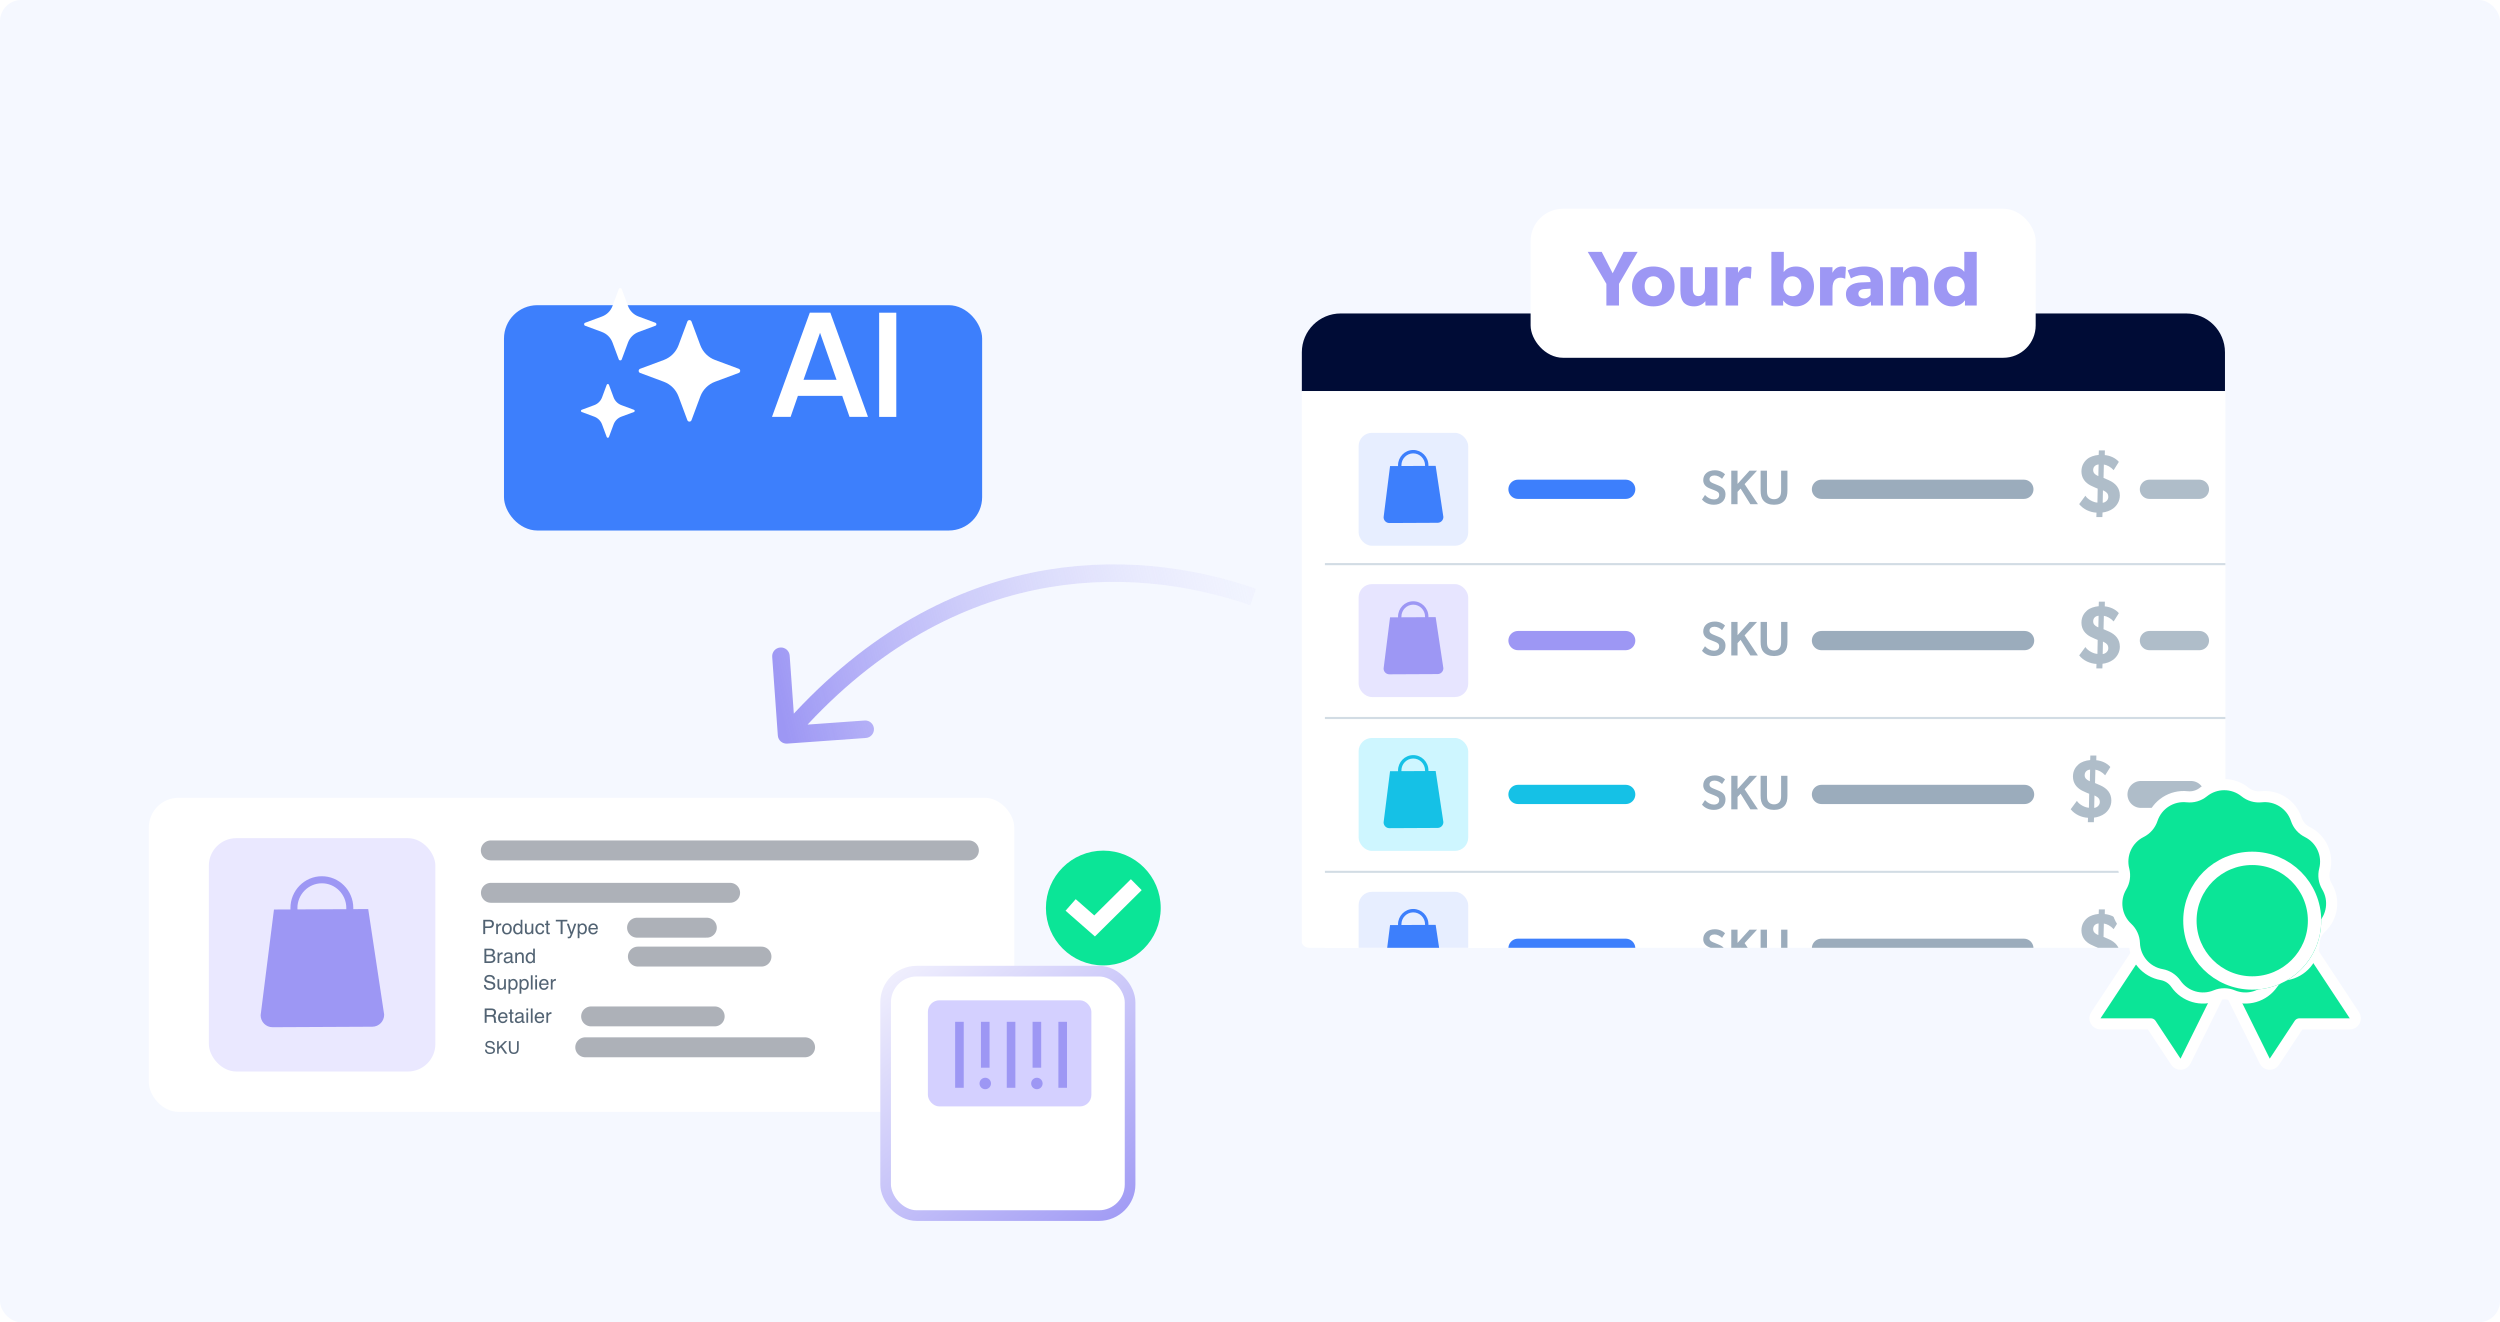 <svg width="588" height="311" viewBox="0 0 588 311" fill="none" xmlns="http://www.w3.org/2000/svg">
<rect width="588" height="311" rx="5" fill="#F5F8FF"/>
<g filter="url(#filter0_d_1774_12112)">
<g clip-path="url(#clip0_1774_12112)">
<path d="M306.193 78.344C306.193 73.295 310.286 69.202 315.335 69.202H514.172C519.221 69.202 523.314 73.295 523.314 78.344V87.486H306.193V78.344Z" fill="#000C36"/>
<rect x="306.193" y="87.449" width="317.539" height="167.364" fill="white"/>
<rect width="41.956" height="35.963" transform="translate(311.458 92.578)" fill="white"/>
<rect x="319.548" y="97.28" width="25.777" height="26.558" rx="3.124" fill="#E7EEFF"/>
<path d="M325.422 117.134C325.425 117.888 326.033 118.497 326.78 118.495L338.137 118.438C338.884 118.433 339.485 117.819 339.482 117.064L337.667 105.046L335.967 105.054C335.969 105.006 335.969 104.957 335.969 104.909C335.96 102.915 334.347 101.301 332.375 101.31C330.403 101.321 328.807 102.951 328.816 104.946C328.816 104.993 328.818 105.041 328.82 105.09L326.941 105.098L325.422 117.134ZM329.615 105.086C329.613 105.038 329.61 104.989 329.61 104.941C329.603 103.392 330.845 102.122 332.379 102.114C333.913 102.108 335.167 103.364 335.174 104.913C335.174 104.961 335.173 105.01 335.17 105.059L329.614 105.086H329.615Z" fill="#3D7FFC"/>
<path d="M357.033 110.559H382.364" stroke="#3D7FFC" stroke-width="4.523" stroke-linecap="round"/>
<path d="M404.293 109.705C405.402 110.162 405.836 110.779 405.836 111.762C405.836 113.225 404.762 114.196 403.093 114.196C401.745 114.196 400.819 113.568 400.305 112.974L401.014 111.899C401.631 112.574 402.373 112.939 403.116 112.939C403.848 112.939 404.35 112.585 404.35 111.899C404.35 111.282 403.939 111.077 403.265 110.802L402.031 110.311C401.174 109.968 400.602 109.362 400.602 108.403C400.602 107.031 401.676 106.083 403.333 106.083C404.453 106.083 405.265 106.551 405.733 107.031L405.025 108.094C404.522 107.637 403.916 107.306 403.242 107.306C402.591 107.306 402.076 107.626 402.076 108.208C402.076 108.78 402.568 108.997 402.979 109.168L404.293 109.705ZM409.39 110.391L408.67 111.157V114.059H407.195V106.174H408.67V109.294L411.492 106.174H413.263L410.327 109.34L413.469 114.059H411.686L409.39 110.391ZM420.404 106.174V110.802C420.404 111.854 420.255 112.619 419.707 113.248C419.17 113.853 418.347 114.196 417.25 114.196C416.153 114.196 415.33 113.853 414.793 113.248C414.245 112.619 414.096 111.854 414.096 110.802V106.174H415.593V110.757C415.593 111.362 415.616 111.899 415.924 112.299C416.21 112.665 416.656 112.894 417.25 112.894C417.856 112.894 418.29 112.665 418.576 112.299C418.884 111.899 418.918 111.362 418.918 110.757V106.174H420.404Z" fill="#9BACBC"/>
<path d="M428.409 110.559H476.012" stroke="#9BACBC" stroke-width="4.523" stroke-linecap="round"/>
<path opacity="0.8" d="M498.588 111.999C498.588 113.396 497.84 114.419 497.073 115.029C496.384 115.58 495.263 115.954 494.515 116.013L494.476 117.095H493.059L493.098 116.052C491.622 115.993 490.009 115.285 489.025 114.045L490.481 112.077C491.052 112.983 492.468 113.671 493.315 113.691L493.374 110.405L492.705 110.129C491.957 109.815 491.367 109.519 490.934 109.165C490.501 108.831 489.556 107.965 489.556 106.351C489.556 105.053 490.127 104.128 490.855 103.498C491.524 102.908 492.547 102.573 493.61 102.475L493.649 101.412H495.066L495.046 102.514C496.227 102.613 497.565 103.164 498.352 104.108L497.132 106.056C496.463 105.308 495.558 104.836 494.83 104.738L494.751 107.886L495.991 108.417C497.585 109.126 498.588 110.267 498.588 111.999ZM493.59 104.718C492.842 104.777 492.311 105.269 492.311 106.037C492.311 106.765 492.823 107.119 493.315 107.355L493.531 107.453L493.59 104.718ZM495.873 112.373C495.873 111.625 495.518 111.251 494.928 110.956L494.613 110.798L494.554 113.73C495.164 113.671 495.873 113.14 495.873 112.373Z" fill="#9BACBC"/>
<path opacity="0.8" d="M505.544 110.559H517.305" stroke="#9BACBC" stroke-width="4.523" stroke-linecap="round"/>
<rect width="41.956" height="35.963" transform="translate(311.458 128.159)" fill="white"/>
<rect x="319.548" y="132.862" width="25.777" height="26.558" rx="3.124" fill="#E7E5FF"/>
<path d="M325.422 152.716C325.425 153.47 326.033 154.078 326.78 154.076L338.137 154.019C338.884 154.015 339.485 153.4 339.482 152.645L337.667 140.628L335.967 140.635C335.969 140.587 335.969 140.538 335.969 140.49C335.96 138.497 334.347 136.882 332.375 136.892C330.403 136.902 328.807 138.532 328.816 140.527C328.816 140.575 328.818 140.623 328.82 140.671L326.941 140.68L325.422 152.716ZM329.615 140.667C329.613 140.619 329.61 140.571 329.61 140.523C329.603 138.973 330.845 137.703 332.379 137.696C333.913 137.69 335.167 138.945 335.174 140.495C335.174 140.542 335.173 140.591 335.17 140.64L329.614 140.667H329.615Z" fill="#9D97F4"/>
<path d="M357.033 146.141H382.364" stroke="#9D97F4" stroke-width="4.523" stroke-linecap="round"/>
<path d="M404.293 145.287C405.402 145.744 405.836 146.361 405.836 147.344C405.836 148.807 404.762 149.778 403.093 149.778C401.745 149.778 400.819 149.149 400.305 148.555L401.014 147.481C401.631 148.155 402.373 148.521 403.116 148.521C403.848 148.521 404.35 148.167 404.35 147.481C404.35 146.864 403.939 146.658 403.265 146.384L402.031 145.893C401.174 145.55 400.602 144.944 400.602 143.984C400.602 142.613 401.676 141.665 403.333 141.665C404.453 141.665 405.265 142.133 405.733 142.613L405.025 143.676C404.522 143.219 403.916 142.887 403.242 142.887C402.591 142.887 402.076 143.207 402.076 143.79C402.076 144.361 402.568 144.579 402.979 144.75L404.293 145.287ZM409.39 145.973L408.67 146.738V149.641H407.195V141.756H408.67V144.876L411.492 141.756H413.263L410.327 144.921L413.469 149.641H411.686L409.39 145.973ZM420.404 141.756V146.384C420.404 147.435 420.255 148.201 419.707 148.83C419.17 149.435 418.347 149.778 417.25 149.778C416.153 149.778 415.33 149.435 414.793 148.83C414.245 148.201 414.096 147.435 414.096 146.384V141.756H415.593V146.338C415.593 146.944 415.616 147.481 415.924 147.881C416.21 148.247 416.656 148.475 417.25 148.475C417.856 148.475 418.29 148.247 418.576 147.881C418.884 147.481 418.918 146.944 418.918 146.338V141.756H420.404Z" fill="#9BACBC"/>
<path d="M428.409 146.141H476.185" stroke="#9BACBC" stroke-width="4.523" stroke-linecap="round"/>
<path opacity="0.8" d="M498.588 147.58C498.588 148.978 497.84 150.001 497.073 150.611C496.384 151.162 495.263 151.536 494.515 151.595L494.476 152.677H493.059L493.098 151.634C491.622 151.575 490.009 150.867 489.025 149.627L490.481 147.659C491.052 148.564 492.468 149.253 493.315 149.273L493.374 145.987L492.705 145.711C491.957 145.396 491.367 145.101 490.934 144.747C490.501 144.412 489.556 143.547 489.556 141.933C489.556 140.634 490.127 139.71 490.855 139.08C491.524 138.49 492.547 138.155 493.61 138.057L493.649 136.994H495.066L495.046 138.096C496.227 138.194 497.565 138.745 498.352 139.69L497.132 141.638C496.463 140.89 495.558 140.418 494.83 140.32L494.751 143.468L495.991 143.999C497.585 144.708 498.588 145.849 498.588 147.58ZM493.59 140.3C492.842 140.359 492.311 140.851 492.311 141.618C492.311 142.346 492.823 142.7 493.315 142.937L493.531 143.035L493.59 140.3ZM495.873 147.954C495.873 147.207 495.518 146.833 494.928 146.538L494.613 146.38L494.554 149.312C495.164 149.253 495.873 148.722 495.873 147.954Z" fill="#9BACBC"/>
<path opacity="0.8" d="M505.544 146.141H517.305" stroke="#9BACBC" stroke-width="4.523" stroke-linecap="round"/>
<rect width="41.956" height="35.963" transform="translate(311.458 164.346)" fill="white"/>
<rect x="319.548" y="169.049" width="25.777" height="26.558" rx="3.124" fill="#CEF6FF"/>
<path d="M325.422 188.902C325.425 189.656 326.033 190.265 326.78 190.263L338.137 190.206C338.884 190.201 339.485 189.587 339.482 188.832L337.667 176.815L335.967 176.822C335.969 176.774 335.969 176.725 335.969 176.677C335.96 174.683 334.347 173.069 332.375 173.079C330.403 173.089 328.807 174.719 328.816 176.714C328.816 176.761 328.818 176.809 328.82 176.858L326.941 176.867L325.422 188.902ZM329.615 176.854C329.613 176.806 329.61 176.757 329.61 176.709C329.603 175.16 330.845 173.89 332.379 173.883C333.913 173.876 335.167 175.132 335.174 176.681C335.174 176.729 335.173 176.778 335.17 176.827L329.614 176.854H329.615Z" fill="#15C1E6"/>
<path d="M357.033 182.328H382.364" stroke="#15C1E6" stroke-width="4.523" stroke-linecap="round"/>
<path d="M404.293 181.474C405.402 181.931 405.836 182.548 405.836 183.531C405.836 184.993 404.762 185.965 403.093 185.965C401.745 185.965 400.819 185.336 400.305 184.742L401.014 183.668C401.631 184.342 402.373 184.708 403.116 184.708C403.848 184.708 404.35 184.354 404.35 183.668C404.35 183.051 403.939 182.845 403.265 182.571L402.031 182.079C401.174 181.737 400.602 181.131 400.602 180.171C400.602 178.8 401.676 177.851 403.333 177.851C404.453 177.851 405.265 178.32 405.733 178.8L405.025 179.863C404.522 179.405 403.916 179.074 403.242 179.074C402.591 179.074 402.076 179.394 402.076 179.977C402.076 180.548 402.568 180.765 402.979 180.937L404.293 181.474ZM409.39 182.159L408.67 182.925V185.828H407.195V177.943H408.67V181.062L411.492 177.943H413.263L410.327 181.108L413.469 185.828H411.686L409.39 182.159ZM420.404 177.943V182.571C420.404 183.622 420.255 184.388 419.707 185.016C419.17 185.622 418.347 185.965 417.25 185.965C416.153 185.965 415.33 185.622 414.793 185.016C414.245 184.388 414.096 183.622 414.096 182.571V177.943H415.593V182.525C415.593 183.131 415.616 183.668 415.924 184.068C416.21 184.433 416.656 184.662 417.25 184.662C417.856 184.662 418.29 184.433 418.576 184.068C418.884 183.668 418.918 183.131 418.918 182.525V177.943H420.404Z" fill="#9BACBC"/>
<path d="M428.409 182.328H476.182" stroke="#9BACBC" stroke-width="4.523" stroke-linecap="round"/>
<path d="M496.589 183.767C496.589 185.164 495.841 186.187 495.073 186.797C494.385 187.348 493.263 187.722 492.515 187.781L492.476 188.863H491.059L491.099 187.821C489.623 187.762 488.009 187.053 487.025 185.814L488.482 183.846C489.052 184.751 490.469 185.44 491.315 185.459L491.374 182.173L490.705 181.898C489.957 181.583 489.367 181.288 488.934 180.934C488.501 180.599 487.557 179.733 487.557 178.12C487.557 176.821 488.127 175.896 488.855 175.267C489.524 174.676 490.548 174.342 491.61 174.243L491.65 173.181H493.066L493.047 174.283C494.227 174.381 495.565 174.932 496.352 175.877L495.132 177.825C494.463 177.077 493.558 176.605 492.83 176.506L492.752 179.655L493.991 180.186C495.585 180.894 496.589 182.035 496.589 183.767ZM491.591 176.487C490.843 176.546 490.312 177.037 490.312 177.805C490.312 178.533 490.823 178.887 491.315 179.123L491.532 179.222L491.591 176.487ZM493.873 184.141C493.873 183.393 493.519 183.019 492.929 182.724L492.614 182.567L492.555 185.499C493.165 185.44 493.873 184.908 493.873 184.141Z" fill="#AFBDC9"/>
<path d="M503.545 182.328H515.306" stroke="#AFBDC9" stroke-width="6.333" stroke-linecap="round"/>
<rect width="41.956" height="35.963" transform="translate(311.458 200.533)" fill="white"/>
<rect x="319.548" y="205.235" width="25.777" height="26.558" rx="3.124" fill="#E7EEFF"/>
<path d="M325.422 225.089C325.425 225.843 326.033 226.452 326.78 226.45L338.137 226.393C338.884 226.388 339.485 225.774 339.482 225.019L337.667 213.001L335.967 213.009C335.969 212.961 335.969 212.912 335.969 212.864C335.96 210.87 334.347 209.256 332.375 209.265C330.403 209.276 328.807 210.906 328.816 212.901C328.816 212.948 328.818 212.996 328.82 213.045L326.941 213.053L325.422 225.089ZM329.615 213.041C329.613 212.993 329.61 212.944 329.61 212.896C329.603 211.347 330.845 210.077 332.379 210.069C333.913 210.063 335.167 211.319 335.174 212.868C335.174 212.916 335.173 212.965 335.17 213.014L329.614 213.041H329.615Z" fill="#3D7FFC"/>
<path d="M357.033 218.514H382.364" stroke="#3D7FFC" stroke-width="4.523" stroke-linecap="round"/>
<path d="M404.293 217.66C405.402 218.118 405.836 218.735 405.836 219.717C405.836 221.18 404.762 222.151 403.093 222.151C401.745 222.151 400.819 221.523 400.305 220.929L401.014 219.855C401.631 220.529 402.373 220.894 403.116 220.894C403.848 220.894 404.35 220.54 404.35 219.855C404.35 219.237 403.939 219.032 403.265 218.757L402.031 218.266C401.174 217.923 400.602 217.318 400.602 216.358C400.602 214.986 401.676 214.038 403.333 214.038C404.453 214.038 405.265 214.506 405.733 214.986L405.025 216.049C404.522 215.592 403.916 215.261 403.242 215.261C402.591 215.261 402.076 215.581 402.076 216.163C402.076 216.735 402.568 216.952 402.979 217.123L404.293 217.66ZM409.39 218.346L408.67 219.112V222.014H407.195V214.129H408.67V217.249L411.492 214.129H413.263L410.327 217.295L413.469 222.014H411.686L409.39 218.346ZM420.404 214.129V218.757C420.404 219.809 420.255 220.574 419.707 221.203C419.17 221.809 418.347 222.151 417.25 222.151C416.153 222.151 415.33 221.809 414.793 221.203C414.245 220.574 414.096 219.809 414.096 218.757V214.129H415.593V218.712C415.593 219.317 415.616 219.855 415.924 220.254C416.21 220.62 416.656 220.849 417.25 220.849C417.856 220.849 418.29 220.62 418.576 220.254C418.884 219.855 418.918 219.317 418.918 218.712V214.129H420.404Z" fill="#9BACBC"/>
<path d="M428.409 218.514H476.012" stroke="#9BACBC" stroke-width="4.523" stroke-linecap="round"/>
<path opacity="0.8" d="M498.588 219.954C498.588 221.351 497.84 222.374 497.073 222.984C496.384 223.535 495.263 223.909 494.515 223.968L494.476 225.05H493.059L493.098 224.007C491.622 223.948 490.009 223.24 489.025 222L490.481 220.032C491.052 220.938 492.468 221.626 493.315 221.646L493.374 218.36L492.705 218.084C491.957 217.77 491.367 217.474 490.934 217.12C490.501 216.786 489.556 215.92 489.556 214.306C489.556 213.008 490.127 212.083 490.855 211.453C491.524 210.863 492.547 210.528 493.61 210.43L493.649 209.367H495.066L495.046 210.469C496.227 210.568 497.565 211.119 498.352 212.063L497.132 214.011C496.463 213.263 495.558 212.791 494.83 212.693L494.751 215.841L495.991 216.372C497.585 217.081 498.588 218.222 498.588 219.954ZM493.59 212.673C492.842 212.732 492.311 213.224 492.311 213.992C492.311 214.72 492.823 215.074 493.315 215.31L493.531 215.408L493.59 212.673ZM495.873 220.328C495.873 219.58 495.518 219.206 494.928 218.911L494.613 218.753L494.554 221.685C495.164 221.626 495.873 221.095 495.873 220.328Z" fill="#9BACBC"/>
<path opacity="0.8" d="M505.544 218.514H517.305" stroke="#9BACBC" stroke-width="4.523" stroke-linecap="round"/>
<path d="M311.621 128.159H615.589" stroke="#D2DCE4" stroke-width="0.499"/>
<path d="M311.621 164.346H615.589" stroke="#D2DCE4" stroke-width="0.499"/>
<path d="M311.621 200.533H615.589" stroke="#D2DCE4" stroke-width="0.499"/>
</g>
</g>
<g filter="url(#filter1_d_1774_12112)">
<rect x="360" y="43" width="118.792" height="35.053" rx="7.62" fill="white"/>
<path d="M385.172 53.144L380.783 60.661V65.763H377.82V60.661L373.431 53.144H376.723L379.301 58.174L381.88 53.144H385.172ZM393.862 61.283C393.862 64.191 391.722 65.965 388.869 65.965C386.016 65.965 383.858 64.191 383.858 61.283C383.858 58.375 386.016 56.583 388.869 56.583C391.722 56.583 393.862 58.375 393.862 61.283ZM390.917 61.228C390.917 59.893 390.149 58.887 388.869 58.887C387.571 58.887 386.821 59.893 386.821 61.228C386.821 62.563 387.571 63.569 388.869 63.569C390.149 63.569 390.917 62.563 390.917 61.228ZM403.934 65.763H401.117L401.099 64.739C400.715 65.288 399.764 65.965 398.465 65.965C397.167 65.965 396.344 65.507 395.887 64.904C395.448 64.282 395.228 63.496 395.228 62.197V56.747H398.154V61.795C398.154 62.837 398.447 63.551 399.489 63.551C400.532 63.551 401.007 62.728 401.007 61.539V56.747H403.934V65.763ZM411.964 56.747L411.8 59.436H411.672C411.507 59.344 411.123 59.216 410.611 59.216C409.952 59.216 409.477 59.582 409.257 59.874C409.038 60.167 408.8 60.752 408.8 61.758V65.763H405.874V56.747H408.8L408.782 58.027H408.818C409.331 57.04 410.08 56.583 411.05 56.583C411.653 56.583 411.964 56.747 411.964 56.747ZM426.65 61.264C426.65 63.916 425.004 65.965 422.388 65.965C421.163 65.965 420.084 65.526 419.407 64.575H419.389L419.407 65.763H416.627V53.144H419.554V56.18C419.554 57.003 419.517 57.844 419.517 57.844H419.572C419.956 57.296 420.87 56.583 422.407 56.583C425.004 56.583 426.65 58.613 426.65 61.264ZM423.669 61.228C423.669 59.838 422.827 58.887 421.565 58.887C420.303 58.887 419.444 59.838 419.444 61.228C419.444 62.618 420.303 63.569 421.565 63.569C422.827 63.569 423.669 62.618 423.669 61.228ZM434.164 56.747L434 59.436H433.872C433.707 59.344 433.323 59.216 432.811 59.216C432.152 59.216 431.677 59.582 431.457 59.874C431.238 60.167 431 60.752 431 61.758V65.763H428.074V56.747H431L430.982 58.027H431.018C431.531 57.04 432.28 56.583 433.25 56.583C433.853 56.583 434.164 56.747 434.164 56.747ZM442.873 65.763H440.075L440.02 64.812C439.636 65.197 438.904 65.965 437.441 65.965C435.85 65.965 434.168 65.105 434.168 63.093C434.168 61.082 436.015 60.405 437.679 60.332L439.947 60.24V60.039C439.947 59.088 439.27 58.594 438.1 58.594C436.947 58.594 435.795 59.106 435.338 59.399L434.57 57.497C435.338 57.113 436.746 56.583 438.429 56.583C440.111 56.583 441.081 56.967 441.794 57.625C442.489 58.283 442.873 59.161 442.873 60.679V65.763ZM439.965 61.795L438.52 61.886C437.624 61.923 437.094 62.307 437.094 62.984C437.094 63.679 437.661 64.099 438.465 64.099C439.252 64.099 439.782 63.587 439.965 63.276V61.795ZM453.536 65.763H450.609V61.063C450.609 59.874 450.426 58.978 449.219 58.978C447.957 58.978 447.61 60.003 447.61 61.301V65.763H444.684V56.747H447.61L447.592 58.046H447.628C448.122 57.241 448.945 56.583 450.244 56.583C452.859 56.583 453.536 58.265 453.536 60.441V65.763ZM464.928 65.763H462.148L462.166 64.575L462.111 64.593C461.435 65.507 460.356 65.965 459.149 65.965C456.533 65.965 454.887 63.916 454.887 61.264C454.887 58.613 456.533 56.583 459.149 56.583C460.795 56.583 461.709 57.406 462.002 57.844V53.144H464.928V65.763ZM462.093 61.228C462.093 59.838 461.252 58.887 459.99 58.887C458.728 58.887 457.868 59.838 457.868 61.228C457.868 62.618 458.728 63.569 459.99 63.569C461.252 63.569 462.093 62.618 462.093 61.228Z" fill="#9D97F4"/>
</g>
<g filter="url(#filter2_d_1774_12112)">
<rect x="35" y="184" width="203.556" height="73.871" rx="6.998" fill="white"/>
<rect x="49.126" y="193.494" width="53.269" height="54.883" rx="6.457" fill="#EAE8FF"/>
<path d="M61.3 235.15C61.306 236.708 62.562 237.966 64.106 237.961L87.575 237.843C89.118 237.835 90.362 236.564 90.356 235.004L86.604 210.169L83.092 210.184C83.096 210.086 83.096 209.985 83.096 209.886C83.077 205.765 79.743 202.429 75.668 202.449C71.593 202.47 68.294 205.838 68.313 209.961C68.313 210.06 68.317 210.159 68.321 210.26L64.438 210.277L61.3 235.15ZM69.965 210.251C69.96 210.152 69.954 210.051 69.954 209.952C69.939 206.75 72.505 204.125 75.677 204.11C78.846 204.097 81.438 206.692 81.453 209.894C81.453 209.993 81.451 210.094 81.444 210.195L69.963 210.251H69.965Z" fill="#9D97F4"/>
<path d="M115.438 196.375H227.886" stroke="#ADB1B8" stroke-width="4.688" stroke-linecap="round"/>
<path d="M115.463 206.348H171.724" stroke="#ADB1B8" stroke-width="4.688" stroke-linecap="round"/>
<path d="M113.662 212.689H115.175C115.474 212.689 115.715 212.774 115.898 212.943C116.082 213.111 116.173 213.348 116.173 213.653C116.173 213.915 116.092 214.144 115.928 214.34C115.765 214.534 115.514 214.63 115.175 214.63H114.117V216.052H113.662V212.689ZM115.713 213.655C115.713 213.408 115.621 213.24 115.438 213.152C115.338 213.104 115.199 213.081 115.024 213.081H114.117V214.246H115.024C115.228 214.246 115.394 214.202 115.521 214.115C115.649 214.028 115.713 213.875 115.713 213.655ZM116.702 213.6H117.093V214.024C117.125 213.941 117.204 213.841 117.329 213.724C117.454 213.605 117.599 213.545 117.762 213.545C117.77 213.545 117.782 213.546 117.801 213.548C117.819 213.549 117.85 213.552 117.895 213.557V213.992C117.87 213.987 117.847 213.984 117.826 213.983C117.806 213.981 117.784 213.98 117.76 213.98C117.552 213.98 117.393 214.048 117.281 214.182C117.17 214.315 117.114 214.468 117.114 214.642V216.052H116.702V213.6ZM119.225 215.787C119.498 215.787 119.685 215.684 119.786 215.478C119.888 215.27 119.939 215.04 119.939 214.786C119.939 214.557 119.902 214.371 119.829 214.228C119.713 214.002 119.513 213.889 119.229 213.889C118.977 213.889 118.794 213.985 118.68 214.177C118.565 214.37 118.508 214.602 118.508 214.873C118.508 215.134 118.565 215.352 118.68 215.526C118.794 215.7 118.976 215.787 119.225 215.787ZM119.241 213.529C119.557 213.529 119.824 213.635 120.042 213.845C120.26 214.056 120.369 214.366 120.369 214.775C120.369 215.17 120.273 215.497 120.081 215.755C119.889 216.012 119.59 216.141 119.186 216.141C118.849 216.141 118.581 216.028 118.382 215.8C118.184 215.571 118.085 215.265 118.085 214.88C118.085 214.468 118.189 214.14 118.398 213.896C118.607 213.651 118.888 213.529 119.241 213.529ZM121.123 214.855C121.123 215.117 121.178 215.337 121.29 215.514C121.401 215.691 121.58 215.78 121.825 215.78C122.016 215.78 122.173 215.698 122.295 215.535C122.418 215.37 122.48 215.134 122.48 214.827C122.48 214.518 122.417 214.289 122.29 214.141C122.163 213.991 122.007 213.916 121.821 213.916C121.613 213.916 121.445 213.996 121.315 214.154C121.187 214.313 121.123 214.547 121.123 214.855ZM121.743 213.557C121.931 213.557 122.088 213.597 122.214 213.676C122.288 213.722 122.371 213.802 122.464 213.916V212.678H122.86V216.052H122.489V215.711C122.393 215.862 122.279 215.971 122.148 216.038C122.017 216.106 121.867 216.139 121.697 216.139C121.424 216.139 121.187 216.025 120.987 215.796C120.788 215.565 120.688 215.259 120.688 214.878C120.688 214.521 120.778 214.212 120.96 213.951C121.143 213.688 121.404 213.557 121.743 213.557ZM123.883 213.6V215.228C123.883 215.353 123.903 215.455 123.943 215.535C124.016 215.681 124.153 215.755 124.353 215.755C124.64 215.755 124.835 215.626 124.939 215.37C124.995 215.233 125.023 215.044 125.023 214.804V213.6H125.435V216.052H125.046L125.051 215.69C124.997 215.784 124.931 215.862 124.852 215.926C124.695 216.054 124.504 216.119 124.279 216.119C123.93 216.119 123.692 216.002 123.565 215.768C123.496 215.643 123.462 215.476 123.462 215.267V213.6H123.883ZM127.026 213.529C127.303 213.529 127.527 213.597 127.7 213.731C127.874 213.865 127.978 214.096 128.013 214.424H127.613C127.588 214.273 127.532 214.148 127.445 214.049C127.358 213.948 127.219 213.898 127.026 213.898C126.764 213.898 126.576 214.026 126.463 214.283C126.39 214.449 126.353 214.654 126.353 214.898C126.353 215.144 126.405 215.351 126.509 215.519C126.613 215.687 126.776 215.771 126.999 215.771C127.17 215.771 127.305 215.719 127.404 215.615C127.505 215.51 127.574 215.366 127.613 215.184H128.013C127.967 215.51 127.853 215.748 127.67 215.899C127.487 216.048 127.252 216.123 126.967 216.123C126.646 216.123 126.391 216.006 126.2 215.773C126.009 215.538 125.914 215.245 125.914 214.894C125.914 214.463 126.018 214.128 126.228 213.889C126.437 213.649 126.703 213.529 127.026 213.529ZM128.508 212.916H128.924V213.6H129.316V213.937H128.924V215.537C128.924 215.623 128.953 215.68 129.011 215.709C129.043 215.726 129.097 215.734 129.172 215.734C129.191 215.734 129.213 215.734 129.236 215.734C129.259 215.732 129.285 215.73 129.316 215.727V216.052C129.268 216.066 129.219 216.076 129.167 216.082C129.117 216.088 129.062 216.091 129.002 216.091C128.81 216.091 128.679 216.042 128.611 215.945C128.542 215.845 128.508 215.717 128.508 215.56V213.937H128.176V213.6H128.508V212.916ZM133.455 212.689V213.09H132.322V216.052H131.859V213.09H130.726V212.689H133.455ZM135.094 213.6H135.549C135.491 213.758 135.362 214.116 135.162 214.676C135.013 215.098 134.888 215.441 134.787 215.706C134.549 216.332 134.381 216.714 134.283 216.851C134.186 216.988 134.018 217.057 133.78 217.057C133.722 217.057 133.677 217.055 133.645 217.05C133.614 217.046 133.576 217.037 133.53 217.025V216.65C133.602 216.669 133.654 216.682 133.686 216.686C133.718 216.691 133.746 216.693 133.771 216.693C133.847 216.693 133.903 216.68 133.938 216.654C133.974 216.63 134.005 216.599 134.029 216.563C134.037 216.55 134.064 216.488 134.112 216.375C134.159 216.262 134.193 216.178 134.215 216.123L133.308 213.6H133.775L134.432 215.597L135.094 213.6ZM136.941 215.775C137.134 215.775 137.293 215.695 137.42 215.535C137.548 215.373 137.612 215.132 137.612 214.811C137.612 214.616 137.584 214.448 137.527 214.308C137.42 214.038 137.225 213.903 136.941 213.903C136.656 213.903 136.46 214.045 136.355 214.331C136.299 214.483 136.27 214.677 136.27 214.912C136.27 215.101 136.299 215.262 136.355 215.395C136.462 215.648 136.657 215.775 136.941 215.775ZM135.874 213.612H136.275V213.937C136.357 213.825 136.448 213.739 136.545 213.678C136.684 213.587 136.847 213.541 137.035 213.541C137.313 213.541 137.549 213.648 137.742 213.861C137.936 214.073 138.033 214.377 138.033 214.772C138.033 215.307 137.894 215.688 137.614 215.917C137.437 216.062 137.231 216.135 136.996 216.135C136.812 216.135 136.657 216.094 136.531 216.013C136.458 215.967 136.377 215.889 136.287 215.777V217.03H135.874V213.612ZM139.537 213.545C139.711 213.545 139.88 213.587 140.043 213.669C140.206 213.75 140.331 213.855 140.416 213.985C140.499 214.109 140.554 214.253 140.581 214.418C140.606 214.531 140.618 214.711 140.618 214.958H138.821C138.828 215.207 138.887 215.407 138.997 215.558C139.107 215.707 139.277 215.782 139.507 215.782C139.723 215.782 139.894 215.711 140.023 215.569C140.096 215.487 140.148 215.391 140.178 215.283H140.583C140.573 215.373 140.537 215.474 140.476 215.585C140.416 215.695 140.349 215.785 140.274 215.855C140.149 215.977 139.994 216.06 139.81 216.102C139.71 216.127 139.598 216.139 139.473 216.139C139.168 216.139 138.909 216.028 138.697 215.807C138.485 215.584 138.379 215.273 138.379 214.873C138.379 214.479 138.486 214.16 138.699 213.914C138.913 213.668 139.192 213.545 139.537 213.545ZM140.194 214.63C140.177 214.452 140.139 214.309 140.078 214.202C139.965 214.004 139.776 213.905 139.512 213.905C139.323 213.905 139.164 213.973 139.036 214.111C138.908 214.247 138.84 214.42 138.832 214.63H140.194Z" fill="#526373"/>
<path d="M149.831 214.552H166.246" stroke="#ADB1B8" stroke-width="4.688" stroke-linecap="round"/>
<path d="M115.509 235.093C115.722 235.093 115.891 235.051 116.014 234.965C116.14 234.88 116.202 234.725 116.202 234.503C116.202 234.263 116.115 234.1 115.941 234.013C115.848 233.967 115.724 233.944 115.568 233.944H114.456V235.093H115.509ZM114 233.553H115.557C115.813 233.553 116.024 233.59 116.191 233.665C116.507 233.808 116.665 234.073 116.665 234.459C116.665 234.661 116.623 234.825 116.539 234.954C116.456 235.082 116.34 235.185 116.191 235.263C116.322 235.316 116.42 235.386 116.486 235.473C116.553 235.56 116.591 235.701 116.598 235.897L116.614 236.348C116.619 236.476 116.63 236.571 116.646 236.634C116.674 236.741 116.723 236.809 116.793 236.84V236.916H116.234C116.219 236.887 116.207 236.849 116.198 236.803C116.188 236.758 116.181 236.669 116.175 236.538L116.147 235.977C116.137 235.757 116.055 235.61 115.902 235.535C115.815 235.494 115.679 235.473 115.493 235.473H114.456V236.916H114V233.553ZM118.299 234.409C118.473 234.409 118.642 234.45 118.805 234.532C118.968 234.613 119.093 234.719 119.178 234.848C119.261 234.972 119.316 235.116 119.343 235.281C119.367 235.394 119.38 235.574 119.38 235.821H117.583C117.59 236.07 117.649 236.27 117.759 236.421C117.869 236.571 118.039 236.645 118.269 236.645C118.485 236.645 118.656 236.574 118.784 236.432C118.858 236.35 118.91 236.255 118.94 236.146H119.345C119.335 236.236 119.299 236.337 119.238 236.449C119.178 236.558 119.111 236.648 119.036 236.719C118.911 236.841 118.756 236.923 118.572 236.966C118.472 236.99 118.36 237.003 118.235 237.003C117.93 237.003 117.671 236.892 117.459 236.671C117.247 236.448 117.141 236.136 117.141 235.737C117.141 235.343 117.248 235.023 117.461 234.777C117.675 234.532 117.954 234.409 118.299 234.409ZM118.956 235.494C118.939 235.315 118.9 235.173 118.839 235.066C118.726 234.867 118.538 234.768 118.274 234.768C118.085 234.768 117.926 234.837 117.798 234.974C117.67 235.11 117.602 235.283 117.594 235.494H118.956ZM119.97 233.779H120.387V234.464H120.778V234.8H120.387V236.4C120.387 236.486 120.416 236.543 120.474 236.572C120.506 236.589 120.559 236.597 120.634 236.597C120.654 236.597 120.675 236.597 120.698 236.597C120.721 236.596 120.748 236.594 120.778 236.59V236.916C120.731 236.929 120.682 236.939 120.63 236.945C120.579 236.951 120.524 236.954 120.465 236.954C120.273 236.954 120.142 236.906 120.073 236.808C120.005 236.709 119.97 236.581 119.97 236.423V234.8H119.638V234.464H119.97V233.779ZM121.509 236.263C121.509 236.382 121.552 236.476 121.639 236.545C121.726 236.613 121.829 236.648 121.948 236.648C122.093 236.648 122.234 236.614 122.369 236.547C122.598 236.436 122.713 236.253 122.713 236V235.668C122.662 235.7 122.598 235.727 122.518 235.748C122.439 235.769 122.361 235.785 122.285 235.794L122.035 235.826C121.886 235.846 121.773 235.877 121.699 235.92C121.572 235.991 121.509 236.106 121.509 236.263ZM122.507 235.43C122.601 235.418 122.665 235.378 122.697 235.311C122.715 235.274 122.724 235.221 122.724 235.153C122.724 235.012 122.674 234.911 122.573 234.848C122.474 234.784 122.331 234.752 122.145 234.752C121.93 234.752 121.777 234.81 121.687 234.926C121.637 234.99 121.604 235.086 121.589 235.212H121.204C121.212 234.91 121.31 234.7 121.497 234.583C121.686 234.464 121.905 234.404 122.154 234.404C122.443 234.404 122.677 234.459 122.857 234.569C123.036 234.679 123.125 234.85 123.125 235.082V236.494C123.125 236.537 123.133 236.571 123.15 236.597C123.168 236.623 123.206 236.636 123.262 236.636C123.281 236.636 123.301 236.635 123.324 236.634C123.347 236.631 123.371 236.627 123.397 236.623V236.927C123.333 236.945 123.284 236.957 123.251 236.961C123.217 236.966 123.171 236.968 123.113 236.968C122.972 236.968 122.869 236.918 122.804 236.817C122.771 236.764 122.747 236.688 122.733 236.59C122.65 236.7 122.529 236.796 122.372 236.877C122.215 236.957 122.041 236.998 121.852 236.998C121.625 236.998 121.438 236.929 121.294 236.792C121.15 236.653 121.078 236.48 121.078 236.272C121.078 236.045 121.149 235.869 121.291 235.743C121.433 235.618 121.619 235.541 121.85 235.512L122.507 235.43ZM123.803 234.475H124.221V236.916H123.803V234.475ZM123.803 233.553H124.221V234.02H123.803V233.553ZM124.858 233.553H125.27V236.916H124.858V233.553ZM126.911 234.409C127.085 234.409 127.254 234.45 127.417 234.532C127.581 234.613 127.705 234.719 127.79 234.848C127.873 234.972 127.928 235.116 127.955 235.281C127.98 235.394 127.992 235.574 127.992 235.821H126.195C126.202 236.07 126.261 236.27 126.371 236.421C126.481 236.571 126.651 236.645 126.882 236.645C127.097 236.645 127.268 236.574 127.397 236.432C127.47 236.35 127.522 236.255 127.552 236.146H127.958C127.947 236.236 127.911 236.337 127.85 236.449C127.79 236.558 127.723 236.648 127.648 236.719C127.523 236.841 127.368 236.923 127.184 236.966C127.085 236.99 126.972 237.003 126.847 237.003C126.542 237.003 126.283 236.892 126.071 236.671C125.859 236.448 125.753 236.136 125.753 235.737C125.753 235.343 125.86 235.023 126.073 234.777C126.287 234.532 126.566 234.409 126.911 234.409ZM127.568 235.494C127.552 235.315 127.513 235.173 127.452 235.066C127.339 234.867 127.15 234.768 126.886 234.768C126.697 234.768 126.538 234.837 126.41 234.974C126.282 235.11 126.214 235.283 126.206 235.494H127.568ZM128.512 234.464H128.903V234.887C128.935 234.805 129.014 234.705 129.139 234.587C129.264 234.468 129.408 234.409 129.571 234.409C129.579 234.409 129.592 234.41 129.61 234.411C129.629 234.413 129.66 234.416 129.704 234.42V234.855C129.68 234.851 129.657 234.848 129.636 234.846C129.616 234.845 129.594 234.844 129.569 234.844C129.362 234.844 129.202 234.911 129.091 235.045C128.979 235.178 128.924 235.331 128.924 235.505V236.916H128.512V234.464Z" fill="#526373"/>
<path d="M139.027 235.416H168.095" stroke="#ADB1B8" stroke-width="4.688" stroke-linecap="round"/>
<path d="M114.243 228.016C114.253 228.207 114.298 228.362 114.378 228.481C114.529 228.704 114.795 228.815 115.177 228.815C115.348 228.815 115.503 228.791 115.644 228.742C115.915 228.647 116.051 228.478 116.051 228.234C116.051 228.051 115.994 227.92 115.879 227.842C115.763 227.766 115.582 227.7 115.335 227.643L114.879 227.54C114.581 227.473 114.371 227.399 114.247 227.318C114.034 227.178 113.927 226.968 113.927 226.688C113.927 226.386 114.031 226.138 114.24 225.944C114.449 225.751 114.745 225.654 115.129 225.654C115.481 225.654 115.78 225.739 116.026 225.91C116.273 226.08 116.397 226.351 116.397 226.725H115.969C115.946 226.545 115.897 226.407 115.822 226.311C115.683 226.135 115.448 226.047 115.115 226.047C114.846 226.047 114.653 226.104 114.536 226.217C114.418 226.33 114.359 226.461 114.359 226.611C114.359 226.775 114.428 226.896 114.565 226.972C114.655 227.021 114.859 227.082 115.177 227.155L115.648 227.263C115.876 227.315 116.051 227.386 116.175 227.476C116.388 227.633 116.495 227.861 116.495 228.16C116.495 228.533 116.359 228.799 116.088 228.959C115.818 229.12 115.503 229.2 115.145 229.2C114.726 229.2 114.399 229.093 114.162 228.879C113.926 228.667 113.81 228.379 113.815 228.016H114.243ZM117.429 226.65V228.277C117.429 228.402 117.449 228.505 117.489 228.584C117.562 228.73 117.699 228.804 117.899 228.804C118.185 228.804 118.381 228.676 118.485 228.419C118.541 228.282 118.569 228.093 118.569 227.854V226.65H118.981V229.101H118.592L118.597 228.74C118.543 228.833 118.477 228.911 118.398 228.975C118.24 229.104 118.05 229.168 117.825 229.168C117.476 229.168 117.238 229.051 117.111 228.817C117.042 228.692 117.008 228.525 117.008 228.316V226.65H117.429ZM120.662 228.824C120.854 228.824 121.013 228.744 121.14 228.584C121.268 228.422 121.332 228.181 121.332 227.861C121.332 227.665 121.304 227.497 121.248 227.357C121.141 227.087 120.946 226.952 120.662 226.952C120.376 226.952 120.181 227.094 120.076 227.38C120.019 227.532 119.991 227.726 119.991 227.961C119.991 228.151 120.019 228.312 120.076 228.444C120.182 228.698 120.378 228.824 120.662 228.824ZM119.595 226.661H119.996V226.986C120.078 226.875 120.168 226.788 120.266 226.727C120.405 226.636 120.568 226.59 120.756 226.59C121.033 226.59 121.269 226.697 121.463 226.911C121.657 227.123 121.754 227.426 121.754 227.822C121.754 228.356 121.614 228.737 121.335 228.966C121.158 229.111 120.952 229.184 120.717 229.184C120.532 229.184 120.377 229.143 120.252 229.062C120.179 229.017 120.097 228.938 120.007 228.827V230.079H119.595V226.661ZM123.271 228.824C123.464 228.824 123.623 228.744 123.75 228.584C123.878 228.422 123.942 228.181 123.942 227.861C123.942 227.665 123.914 227.497 123.857 227.357C123.751 227.087 123.555 226.952 123.271 226.952C122.986 226.952 122.791 227.094 122.685 227.38C122.629 227.532 122.601 227.726 122.601 227.961C122.601 228.151 122.629 228.312 122.685 228.444C122.792 228.698 122.988 228.824 123.271 228.824ZM122.205 226.661H122.605V226.986C122.688 226.875 122.778 226.788 122.875 226.727C123.014 226.636 123.178 226.59 123.365 226.59C123.643 226.59 123.879 226.697 124.073 226.911C124.266 227.123 124.363 227.426 124.363 227.822C124.363 228.356 124.224 228.737 123.944 228.966C123.767 229.111 123.561 229.184 123.326 229.184C123.142 229.184 122.987 229.143 122.862 229.062C122.788 229.017 122.707 228.938 122.617 228.827V230.079H122.205V226.661ZM124.858 225.738H125.27V229.101H124.858V225.738ZM125.89 226.661H126.309V229.101H125.89V226.661ZM125.89 225.738H126.309V226.205H125.89V225.738ZM127.955 226.595C128.129 226.595 128.298 226.636 128.461 226.718C128.624 226.799 128.749 226.904 128.834 227.034C128.917 227.158 128.972 227.302 128.999 227.467C129.024 227.58 129.036 227.76 129.036 228.007H127.239C127.246 228.256 127.305 228.456 127.415 228.607C127.525 228.756 127.695 228.831 127.925 228.831C128.141 228.831 128.312 228.76 128.441 228.618C128.514 228.536 128.566 228.44 128.596 228.332H129.001C128.991 228.422 128.955 228.523 128.894 228.634C128.834 228.744 128.767 228.834 128.692 228.904C128.567 229.027 128.412 229.109 128.228 229.152C128.128 229.176 128.016 229.188 127.891 229.188C127.586 229.188 127.327 229.078 127.115 228.856C126.903 228.634 126.797 228.322 126.797 227.922C126.797 227.529 126.904 227.209 127.117 226.963C127.331 226.717 127.61 226.595 127.955 226.595ZM128.612 227.68C128.595 227.501 128.557 227.358 128.495 227.252C128.383 227.053 128.194 226.954 127.93 226.954C127.741 226.954 127.582 227.023 127.454 227.16C127.326 227.296 127.258 227.469 127.25 227.68H128.612ZM129.555 226.65H129.947V227.073C129.979 226.991 130.058 226.891 130.183 226.773C130.308 226.654 130.452 226.595 130.615 226.595C130.623 226.595 130.636 226.595 130.654 226.597C130.673 226.598 130.704 226.601 130.748 226.606V227.041C130.724 227.036 130.701 227.033 130.679 227.032C130.66 227.03 130.637 227.03 130.613 227.03C130.405 227.03 130.246 227.097 130.135 227.231C130.023 227.364 129.967 227.517 129.967 227.691V229.101H129.555V226.65Z" fill="#526373"/>
<path d="M115.209 220.909C115.401 220.909 115.551 220.882 115.657 220.829C115.825 220.745 115.909 220.594 115.909 220.375C115.909 220.156 115.82 220.008 115.641 219.931C115.541 219.889 115.391 219.867 115.193 219.867H114.38V220.909H115.209ZM115.362 222.461C115.641 222.461 115.841 222.38 115.96 222.218C116.034 222.116 116.072 221.992 116.072 221.847C116.072 221.603 115.963 221.437 115.744 221.348C115.628 221.301 115.475 221.277 115.284 221.277H114.38V222.461H115.362ZM113.934 219.487H115.378C115.772 219.487 116.052 219.605 116.218 219.84C116.316 219.979 116.365 220.139 116.365 220.32C116.365 220.533 116.304 220.707 116.184 220.842C116.121 220.914 116.031 220.98 115.914 221.039C116.086 221.105 116.215 221.179 116.301 221.261C116.452 221.408 116.527 221.61 116.527 221.868C116.527 222.085 116.459 222.281 116.324 222.456C116.121 222.719 115.798 222.85 115.355 222.85H113.934V219.487ZM117.029 220.398H117.42V220.822C117.452 220.739 117.531 220.639 117.656 220.522C117.781 220.403 117.925 220.343 118.089 220.343C118.096 220.343 118.109 220.344 118.127 220.346C118.146 220.347 118.177 220.35 118.221 220.355V220.79C118.197 220.785 118.174 220.782 118.153 220.781C118.133 220.779 118.111 220.778 118.086 220.778C117.879 220.778 117.719 220.845 117.608 220.98C117.496 221.113 117.441 221.266 117.441 221.44V222.85H117.029V220.398ZM118.894 222.198C118.894 222.317 118.938 222.411 119.025 222.479C119.112 222.548 119.215 222.582 119.334 222.582C119.479 222.582 119.619 222.549 119.755 222.482C119.984 222.37 120.099 222.188 120.099 221.934V221.602C120.048 221.635 119.983 221.661 119.904 221.683C119.825 221.704 119.747 221.719 119.67 221.728L119.421 221.76C119.271 221.78 119.159 221.812 119.084 221.854C118.958 221.926 118.894 222.04 118.894 222.198ZM119.892 221.364C119.987 221.352 120.05 221.312 120.082 221.245C120.101 221.209 120.11 221.156 120.11 221.087C120.11 220.947 120.06 220.845 119.959 220.783C119.86 220.719 119.717 220.687 119.531 220.687C119.316 220.687 119.163 220.745 119.073 220.861C119.023 220.925 118.99 221.02 118.974 221.147H118.59C118.598 220.845 118.695 220.635 118.883 220.517C119.072 220.398 119.291 220.339 119.54 220.339C119.828 220.339 120.063 220.394 120.243 220.504C120.421 220.614 120.511 220.784 120.511 221.016V222.429C120.511 222.472 120.519 222.506 120.536 222.532C120.554 222.558 120.591 222.571 120.648 222.571C120.666 222.571 120.687 222.57 120.71 222.569C120.733 222.565 120.757 222.562 120.783 222.557V222.862C120.719 222.88 120.67 222.891 120.636 222.896C120.603 222.9 120.557 222.903 120.499 222.903C120.357 222.903 120.254 222.852 120.19 222.752C120.157 222.698 120.133 222.623 120.119 222.525C120.035 222.635 119.915 222.73 119.757 222.811C119.6 222.892 119.427 222.933 119.238 222.933C119.01 222.933 118.824 222.864 118.679 222.726C118.536 222.588 118.464 222.414 118.464 222.207C118.464 221.979 118.535 221.803 118.677 221.678C118.819 221.553 119.005 221.476 119.235 221.447L119.892 221.364ZM121.188 220.398H121.58V220.746C121.696 220.603 121.819 220.5 121.948 220.437C122.078 220.375 122.222 220.343 122.381 220.343C122.729 220.343 122.964 220.465 123.086 220.707C123.153 220.84 123.187 221.03 123.187 221.277V222.85H122.768V221.305C122.768 221.155 122.746 221.035 122.701 220.943C122.628 220.791 122.495 220.714 122.303 220.714C122.205 220.714 122.125 220.724 122.063 220.744C121.95 220.778 121.851 220.845 121.765 220.945C121.696 221.026 121.651 221.11 121.63 221.197C121.61 221.283 121.6 221.406 121.6 221.566V222.85H121.188V220.398ZM124.059 221.653C124.059 221.915 124.115 222.135 124.226 222.312C124.337 222.489 124.516 222.578 124.762 222.578C124.952 222.578 125.109 222.496 125.231 222.333C125.355 222.168 125.416 221.932 125.416 221.625C125.416 221.316 125.353 221.087 125.226 220.939C125.1 220.789 124.943 220.714 124.757 220.714C124.55 220.714 124.381 220.794 124.251 220.952C124.123 221.111 124.059 221.345 124.059 221.653ZM124.679 220.355C124.867 220.355 125.024 220.394 125.151 220.474C125.224 220.52 125.307 220.6 125.4 220.714V219.476H125.796V222.85H125.426V222.509C125.329 222.66 125.216 222.769 125.085 222.836C124.953 222.904 124.803 222.937 124.634 222.937C124.36 222.937 124.124 222.823 123.924 222.594C123.724 222.363 123.624 222.057 123.624 221.676C123.624 221.319 123.715 221.01 123.896 220.749C124.08 220.486 124.34 220.355 124.679 220.355Z" fill="#526373"/>
<path d="M150.03 221.35H179.098" stroke="#ADB1B8" stroke-width="4.688" stroke-linecap="round"/>
<path d="M114.446 243.233C114.455 243.4 114.494 243.535 114.564 243.64C114.696 243.835 114.929 243.932 115.263 243.932C115.413 243.932 115.549 243.911 115.672 243.868C115.91 243.785 116.029 243.637 116.029 243.423C116.029 243.263 115.979 243.149 115.878 243.08C115.777 243.014 115.618 242.956 115.402 242.906L115.003 242.816C114.742 242.757 114.558 242.692 114.45 242.622C114.263 242.499 114.169 242.315 114.169 242.071C114.169 241.806 114.261 241.589 114.444 241.419C114.627 241.25 114.886 241.165 115.221 241.165C115.53 241.165 115.792 241.24 116.007 241.389C116.223 241.537 116.331 241.775 116.331 242.103H115.957C115.937 241.945 115.894 241.824 115.828 241.74C115.707 241.586 115.5 241.509 115.209 241.509C114.974 241.509 114.805 241.559 114.702 241.658C114.599 241.757 114.548 241.871 114.548 242.002C114.548 242.147 114.608 242.252 114.728 242.319C114.807 242.362 114.985 242.415 115.263 242.479L115.676 242.573C115.875 242.619 116.029 242.681 116.137 242.76C116.324 242.897 116.417 243.097 116.417 243.359C116.417 243.685 116.299 243.918 116.061 244.058C115.824 244.199 115.549 244.269 115.235 244.269C114.869 244.269 114.583 244.175 114.376 243.988C114.168 243.803 114.067 243.551 114.071 243.233H114.446ZM116.922 241.239H117.311V242.674L118.746 241.239H119.297L118.073 242.425L119.331 244.183H118.812L117.782 242.706L117.311 243.157V244.183H116.922V241.239ZM120.093 241.239V243.058C120.093 243.272 120.133 243.45 120.213 243.591C120.332 243.805 120.532 243.912 120.814 243.912C121.152 243.912 121.382 243.797 121.503 243.565C121.569 243.44 121.602 243.271 121.602 243.058V241.239H122.006V242.892C122.006 243.254 121.958 243.533 121.86 243.728C121.681 244.083 121.343 244.261 120.846 244.261C120.349 244.261 120.012 244.083 119.834 243.728C119.737 243.533 119.688 243.254 119.688 242.892V241.239H120.093Z" fill="#526373"/>
<path d="M137.647 242.683H189.357" stroke="#ADB1B8" stroke-width="4.688" stroke-linecap="round"/>
</g>
<g filter="url(#filter3_d_1774_12112)">
<g filter="url(#filter4_dd_1774_12112)">
<rect x="203" y="214" width="55" height="55" rx="6.075" fill="white"/>
<rect x="201.75" y="212.75" width="57.5" height="57.5" rx="7.325" stroke="url(#paint0_linear_1774_12112)" stroke-width="2.5"/>
</g>
<g clip-path="url(#clip1_1774_12112)">
<rect x="211.693" y="228.725" width="38.45" height="24.959" rx="2.698" fill="#D4D0FF"/>
<path d="M219.113 234.796L219.113 248.287" stroke="#9D97F4" stroke-width="2.024" stroke-linecap="square"/>
<path d="M225.184 234.796L225.184 243.566" stroke="#9D97F4" stroke-width="2.024" stroke-linecap="square"/>
<path d="M231.255 234.796L231.255 248.287" stroke="#9D97F4" stroke-width="2.024" stroke-linecap="square"/>
<path d="M237.326 234.796L237.326 243.566" stroke="#9D97F4" stroke-width="2.024" stroke-linecap="square"/>
<path d="M243.397 234.796L243.397 248.287" stroke="#9D97F4" stroke-width="2.024" stroke-linecap="square"/>
<circle cx="225.185" cy="248.287" r="1.349" fill="#9D97F4"/>
<circle cx="237.327" cy="248.287" r="1.349" fill="#9D97F4"/>
</g>
</g>
<g filter="url(#filter5_dd_1774_12112)">
<circle cx="259.5" cy="210.5" r="13.5" fill="#0BE597"/>
<path d="M253.173 210.969L257.449 214.719L265.968 206.281" stroke="white" stroke-width="3.619" stroke-linecap="square"/>
</g>
<path d="M185.147 174.897C184.012 174.978 183.026 174.124 182.945 172.989L181.621 154.494C181.54 153.359 182.394 152.373 183.529 152.292C184.664 152.211 185.65 153.065 185.731 154.2L186.908 170.64L203.348 169.463C204.483 169.382 205.469 170.236 205.55 171.371C205.631 172.506 204.777 173.492 203.642 173.573L185.147 174.897ZM294.063 142.356C265.545 132.45 223.01 132.118 186.557 174.191L183.443 171.493C221.227 127.884 265.659 128.127 295.415 138.464L294.063 142.356Z" fill="url(#paint1_linear_1774_12112)"/>
<path d="M521.491 231.101C521.856 231.216 522.153 231.484 522.303 231.836C522.453 232.188 522.442 232.588 522.272 232.93L514.031 249.576C513.823 249.996 513.407 250.273 512.939 250.302C512.471 250.331 512.024 250.108 511.766 249.717L505.892 240.82H494.039C493.558 240.82 493.115 240.556 492.887 240.132C492.659 239.708 492.682 239.193 492.947 238.791L503.953 222.117C504.162 221.8 504.498 221.59 504.874 221.54C505.25 221.491 505.629 221.607 505.913 221.858L513.517 228.597L521.491 231.101Z" fill="#0BE597" stroke="white" stroke-width="2.617" stroke-linejoin="round"/>
<path d="M524.935 231.224C524.346 231.573 524.126 232.317 524.43 232.93L532.671 249.576C532.879 249.996 533.295 250.273 533.763 250.302C534.23 250.331 534.678 250.108 534.936 249.717L540.809 240.82H552.663C553.144 240.82 553.587 240.556 553.815 240.132C554.043 239.708 554.02 239.193 553.755 238.791L542.749 222.117C542.364 221.534 541.59 221.356 540.989 221.712L524.935 231.224Z" fill="#0BE597" stroke="white" stroke-width="2.617" stroke-linejoin="round"/>
<path d="M528.034 186.28C525.18 183.969 521.098 183.969 518.245 186.28C517.175 187.146 515.802 187.549 514.434 187.399C510.783 186.997 507.35 189.204 506.199 192.691C505.767 193.999 504.83 195.079 503.597 195.693C500.31 197.329 498.614 201.041 499.531 204.597C499.875 205.931 499.671 207.346 498.966 208.529C497.084 211.682 497.665 215.722 500.359 218.218C501.369 219.154 501.963 220.455 502.009 221.831C502.131 225.501 504.804 228.586 508.419 229.229C509.775 229.471 510.978 230.244 511.761 231.377C513.848 234.398 517.764 235.548 521.153 234.135C522.424 233.605 523.854 233.605 525.125 234.135C528.514 235.548 532.431 234.398 534.518 231.377C535.3 230.244 536.503 229.471 537.859 229.229C541.475 228.586 544.147 225.501 544.27 221.831C544.315 220.455 544.909 219.154 545.92 218.218C548.613 215.722 549.194 211.682 547.313 208.529C546.607 207.346 546.404 205.931 546.747 204.597C547.664 201.041 545.969 197.329 542.681 195.693C541.448 195.079 540.512 193.999 540.08 192.691C538.928 189.204 535.495 186.997 531.845 187.399C530.476 187.549 529.104 187.146 528.034 186.28Z" fill="#0BE597" stroke="white" stroke-width="2.617"/>
<g filter="url(#filter6_dd_1774_12112)">
<circle cx="522.832" cy="209.649" r="16.228" fill="#0BE597"/>
<circle cx="522.832" cy="209.649" r="14.658" stroke="white" stroke-width="3.141"/>
</g>
<g filter="url(#filter7_dd_1774_12112)">
<rect x="118.537" y="60" width="112.463" height="53" rx="7.852" fill="#3D7FFC"/>
</g>
<path d="M162.643 75.628L164.716 81.206C165.313 82.807 166.573 84.067 168.174 84.664L173.752 86.737C174.204 86.908 174.204 87.544 173.752 87.715L168.174 89.788C166.573 90.386 165.313 91.645 164.716 93.246L162.643 98.824C162.472 99.277 161.835 99.277 161.665 98.824L159.591 93.246C158.994 91.645 157.734 90.386 156.133 89.788L150.556 87.715C150.103 87.544 150.103 86.908 150.556 86.737L156.133 84.664C157.734 84.067 158.994 82.807 159.591 81.206L161.665 75.628C161.835 75.176 162.472 75.176 162.643 75.628Z" fill="white"/>
<path d="M146.233 67.997L147.71 71.974C148.136 73.115 149.035 74.014 150.177 74.441L154.153 75.917C154.475 76.035 154.475 76.495 154.153 76.613L150.177 78.089C149.035 78.516 148.136 79.415 147.71 80.556L146.233 84.533C146.115 84.854 145.656 84.854 145.538 84.533L144.061 80.556C143.635 79.415 142.736 78.516 141.594 78.089L137.618 76.613C137.296 76.495 137.296 76.035 137.618 75.917L141.594 74.441C142.736 74.014 143.635 73.115 144.061 71.974L145.538 67.997C145.656 67.676 146.115 67.676 146.233 67.997Z" fill="white"/>
<path d="M143.221 90.497L144.316 93.457C144.631 94.303 145.301 94.972 146.147 95.287L149.106 96.383C149.349 96.475 149.349 96.81 149.106 96.902L146.147 97.997C145.301 98.312 144.631 98.982 144.316 99.828L143.221 102.787C143.129 103.03 142.794 103.03 142.702 102.787L141.606 99.828C141.291 98.982 140.622 98.312 139.776 97.997L136.816 96.902C136.574 96.81 136.574 96.475 136.816 96.383L139.776 95.287C140.622 94.972 141.291 94.303 141.606 93.457L142.702 90.497C142.794 90.255 143.129 90.255 143.221 90.497Z" fill="white"/>
<path d="M199.808 98.05L198.096 93.115H187.663L185.95 98.05H181.573L190.464 73.542H195.294L204.152 98.05H199.808ZM188.988 89.336H196.757L192.872 78.273L188.988 89.336Z" fill="white"/>
<path d="M206.777 73.549H210.806V98.056H206.777V73.549Z" fill="white"/>
<defs>
<filter id="filter0_d_1774_12112" x="292.43" y="59.953" width="244.55" height="176.533" filterUnits="userSpaceOnUse" color-interpolation-filters="sRGB">
<feFlood flood-opacity="0" result="BackgroundImageFix"/>
<feColorMatrix in="SourceAlpha" type="matrix" values="0 0 0 0 0 0 0 0 0 0 0 0 0 0 0 0 0 0 127 0" result="hardAlpha"/>
<feOffset dy="4.523"/>
<feGaussianBlur stdDeviation="6.785"/>
<feColorMatrix type="matrix" values="0 0 0 0 0 0 0 0 0 0 0 0 0 0 0 0 0 0 0.2 0"/>
<feBlend mode="normal" in2="BackgroundImageFix" result="effect1_dropShadow_1774_12112"/>
<feBlend mode="normal" in="SourceGraphic" in2="effect1_dropShadow_1774_12112" result="shape"/>
</filter>
<filter id="filter1_d_1774_12112" x="343.235" y="32.332" width="152.321" height="68.582" filterUnits="userSpaceOnUse" color-interpolation-filters="sRGB">
<feFlood flood-opacity="0" result="BackgroundImageFix"/>
<feColorMatrix in="SourceAlpha" type="matrix" values="0 0 0 0 0 0 0 0 0 0 0 0 0 0 0 0 0 0 127 0" result="hardAlpha"/>
<feOffset dy="6.096"/>
<feGaussianBlur stdDeviation="8.382"/>
<feColorMatrix type="matrix" values="0 0 0 0 0 0 0 0 0 0 0 0 0 0 0 0 0 0 0.2 0"/>
<feBlend mode="normal" in2="BackgroundImageFix" result="effect1_dropShadow_1774_12112"/>
<feBlend mode="normal" in="SourceGraphic" in2="effect1_dropShadow_1774_12112" result="shape"/>
</filter>
<filter id="filter2_d_1774_12112" x="23.73" y="176.371" width="226.096" height="96.41" filterUnits="userSpaceOnUse" color-interpolation-filters="sRGB">
<feFlood flood-opacity="0" result="BackgroundImageFix"/>
<feColorMatrix in="SourceAlpha" type="matrix" values="0 0 0 0 0 0 0 0 0 0 0 0 0 0 0 0 0 0 127 0" result="hardAlpha"/>
<feOffset dy="3.641"/>
<feGaussianBlur stdDeviation="5.635"/>
<feColorMatrix type="matrix" values="0 0 0 0 0 0 0 0 0 0 0 0 0 0 0 0 0 0 0.2 0"/>
<feBlend mode="normal" in2="BackgroundImageFix" result="effect1_dropShadow_1774_12112"/>
<feBlend mode="normal" in="SourceGraphic" in2="effect1_dropShadow_1774_12112" result="shape"/>
</filter>
<filter id="filter3_d_1774_12112" x="193.952" y="204.952" width="86.191" height="86.191" filterUnits="userSpaceOnUse" color-interpolation-filters="sRGB">
<feFlood flood-opacity="0" result="BackgroundImageFix"/>
<feColorMatrix in="SourceAlpha" type="matrix" values="0 0 0 0 0 0 0 0 0 0 0 0 0 0 0 0 0 0 127 0" result="hardAlpha"/>
<feOffset dx="6.548" dy="6.548"/>
<feGaussianBlur stdDeviation="6.548"/>
<feColorMatrix type="matrix" values="0 0 0 0 0.094 0 0 0 0 0.188 0 0 0 0 0.247 0 0 0 0.05 0"/>
<feBlend mode="normal" in2="BackgroundImageFix" result="effect1_dropShadow_1774_12112"/>
<feBlend mode="normal" in="SourceGraphic" in2="effect1_dropShadow_1774_12112" result="shape"/>
</filter>
<filter id="filter4_dd_1774_12112" x="182.276" y="196.314" width="96.447" height="96.447" filterUnits="userSpaceOnUse" color-interpolation-filters="sRGB">
<feFlood flood-opacity="0" result="BackgroundImageFix"/>
<feColorMatrix in="SourceAlpha" type="matrix" values="0 0 0 0 0 0 0 0 0 0 0 0 0 0 0 0 0 0 127 0" result="hardAlpha"/>
<feOffset dy="6.075"/>
<feGaussianBlur stdDeviation="7.593"/>
<feColorMatrix type="matrix" values="0 0 0 0 0.608 0 0 0 0 0.675 0 0 0 0 0.737 0 0 0 0.35 0"/>
<feBlend mode="normal" in2="BackgroundImageFix" result="effect1_dropShadow_1774_12112"/>
<feColorMatrix in="SourceAlpha" type="matrix" values="0 0 0 0 0 0 0 0 0 0 0 0 0 0 0 0 0 0 127 0" result="hardAlpha"/>
<feOffset dy="3.037"/>
<feGaussianBlur stdDeviation="9.112"/>
<feColorMatrix type="matrix" values="0 0 0 0 0.896 0 0 0 0 0.93 0 0 0 0 0.996 0 0 0 0.5 0"/>
<feBlend mode="normal" in2="effect1_dropShadow_1774_12112" result="effect2_dropShadow_1774_12112"/>
<feBlend mode="normal" in="SourceGraphic" in2="effect2_dropShadow_1774_12112" result="shape"/>
</filter>
<filter id="filter5_dd_1774_12112" x="239.868" y="191.89" width="39.265" height="39.265" filterUnits="userSpaceOnUse" color-interpolation-filters="sRGB">
<feFlood flood-opacity="0" result="BackgroundImageFix"/>
<feColorMatrix in="SourceAlpha" type="matrix" values="0 0 0 0 0 0 0 0 0 0 0 0 0 0 0 0 0 0 127 0" result="hardAlpha"/>
<feOffset dy="2.044"/>
<feGaussianBlur stdDeviation="2.555"/>
<feColorMatrix type="matrix" values="0 0 0 0 0.608 0 0 0 0 0.675 0 0 0 0 0.737 0 0 0 0.35 0"/>
<feBlend mode="normal" in2="BackgroundImageFix" result="effect1_dropShadow_1774_12112"/>
<feColorMatrix in="SourceAlpha" type="matrix" values="0 0 0 0 0 0 0 0 0 0 0 0 0 0 0 0 0 0 127 0" result="hardAlpha"/>
<feOffset dy="1.022"/>
<feGaussianBlur stdDeviation="3.066"/>
<feColorMatrix type="matrix" values="0 0 0 0 0.896 0 0 0 0 0.93 0 0 0 0 0.996 0 0 0 0.5 0"/>
<feBlend mode="normal" in2="effect1_dropShadow_1774_12112" result="effect2_dropShadow_1774_12112"/>
<feBlend mode="normal" in="SourceGraphic" in2="effect2_dropShadow_1774_12112" result="shape"/>
</filter>
<filter id="filter6_dd_1774_12112" x="496.955" y="183.771" width="62.784" height="62.784" filterUnits="userSpaceOnUse" color-interpolation-filters="sRGB">
<feFlood flood-opacity="0" result="BackgroundImageFix"/>
<feColorMatrix in="SourceAlpha" type="matrix" values="0 0 0 0 0 0 0 0 0 0 0 0 0 0 0 0 0 0 127 0" result="hardAlpha"/>
<feOffset dx="6.893" dy="6.893"/>
<feGaussianBlur stdDeviation="6.893"/>
<feColorMatrix type="matrix" values="0 0 0 0 0 0 0 0 0 0.297 0 0 0 0 0.859 0 0 0 0.08 0"/>
<feBlend mode="normal" in2="BackgroundImageFix" result="effect1_dropShadow_1774_12112"/>
<feColorMatrix in="SourceAlpha" type="matrix" values="0 0 0 0 0 0 0 0 0 0 0 0 0 0 0 0 0 0 127 0" result="hardAlpha"/>
<feOffset/>
<feGaussianBlur stdDeviation="4.825"/>
<feComposite in2="hardAlpha" operator="out"/>
<feColorMatrix type="matrix" values="0 0 0 0 0.035 0 0 0 0 0.105 0 0 0 0 0.212 0 0 0 0.07 0"/>
<feBlend mode="normal" in2="effect1_dropShadow_1774_12112" result="effect2_dropShadow_1774_12112"/>
<feBlend mode="normal" in="SourceGraphic" in2="effect2_dropShadow_1774_12112" result="shape"/>
</filter>
<filter id="filter7_dd_1774_12112" x="94.979" y="40.369" width="159.578" height="100.115" filterUnits="userSpaceOnUse" color-interpolation-filters="sRGB">
<feFlood flood-opacity="0" result="BackgroundImageFix"/>
<feColorMatrix in="SourceAlpha" type="matrix" values="0 0 0 0 0 0 0 0 0 0 0 0 0 0 0 0 0 0 127 0" result="hardAlpha"/>
<feOffset dy="7.852"/>
<feGaussianBlur stdDeviation="9.816"/>
<feColorMatrix type="matrix" values="0 0 0 0 0.608 0 0 0 0 0.675 0 0 0 0 0.737 0 0 0 0.35 0"/>
<feBlend mode="normal" in2="BackgroundImageFix" result="effect1_dropShadow_1774_12112"/>
<feColorMatrix in="SourceAlpha" type="matrix" values="0 0 0 0 0 0 0 0 0 0 0 0 0 0 0 0 0 0 127 0" result="hardAlpha"/>
<feOffset dy="3.926"/>
<feGaussianBlur stdDeviation="11.779"/>
<feColorMatrix type="matrix" values="0 0 0 0 0.896 0 0 0 0 0.93 0 0 0 0 0.996 0 0 0 0.5 0"/>
<feBlend mode="normal" in2="effect1_dropShadow_1774_12112" result="effect2_dropShadow_1774_12112"/>
<feBlend mode="normal" in="SourceGraphic" in2="effect2_dropShadow_1774_12112" result="shape"/>
</filter>
<linearGradient id="paint0_linear_1774_12112" x1="258" y1="275.5" x2="197" y2="198.5" gradientUnits="userSpaceOnUse">
<stop stop-color="#9D97F4"/>
<stop offset="1" stop-color="white"/>
</linearGradient>
<linearGradient id="paint1_linear_1774_12112" x1="185" y1="172.842" x2="325.089" y2="138.589" gradientUnits="userSpaceOnUse">
<stop stop-color="#9D97F4"/>
<stop offset="1" stop-color="#F5F8FF" stop-opacity="0"/>
</linearGradient>
<clipPath id="clip0_1774_12112">
<rect x="306" y="69" width="217.41" height="149.393" rx="1.809" fill="white"/>
</clipPath>
<clipPath id="clip1_1774_12112">
<rect width="39.286" height="39.286" fill="white" transform="translate(210.857 221.202)"/>
</clipPath>
</defs>
</svg>
